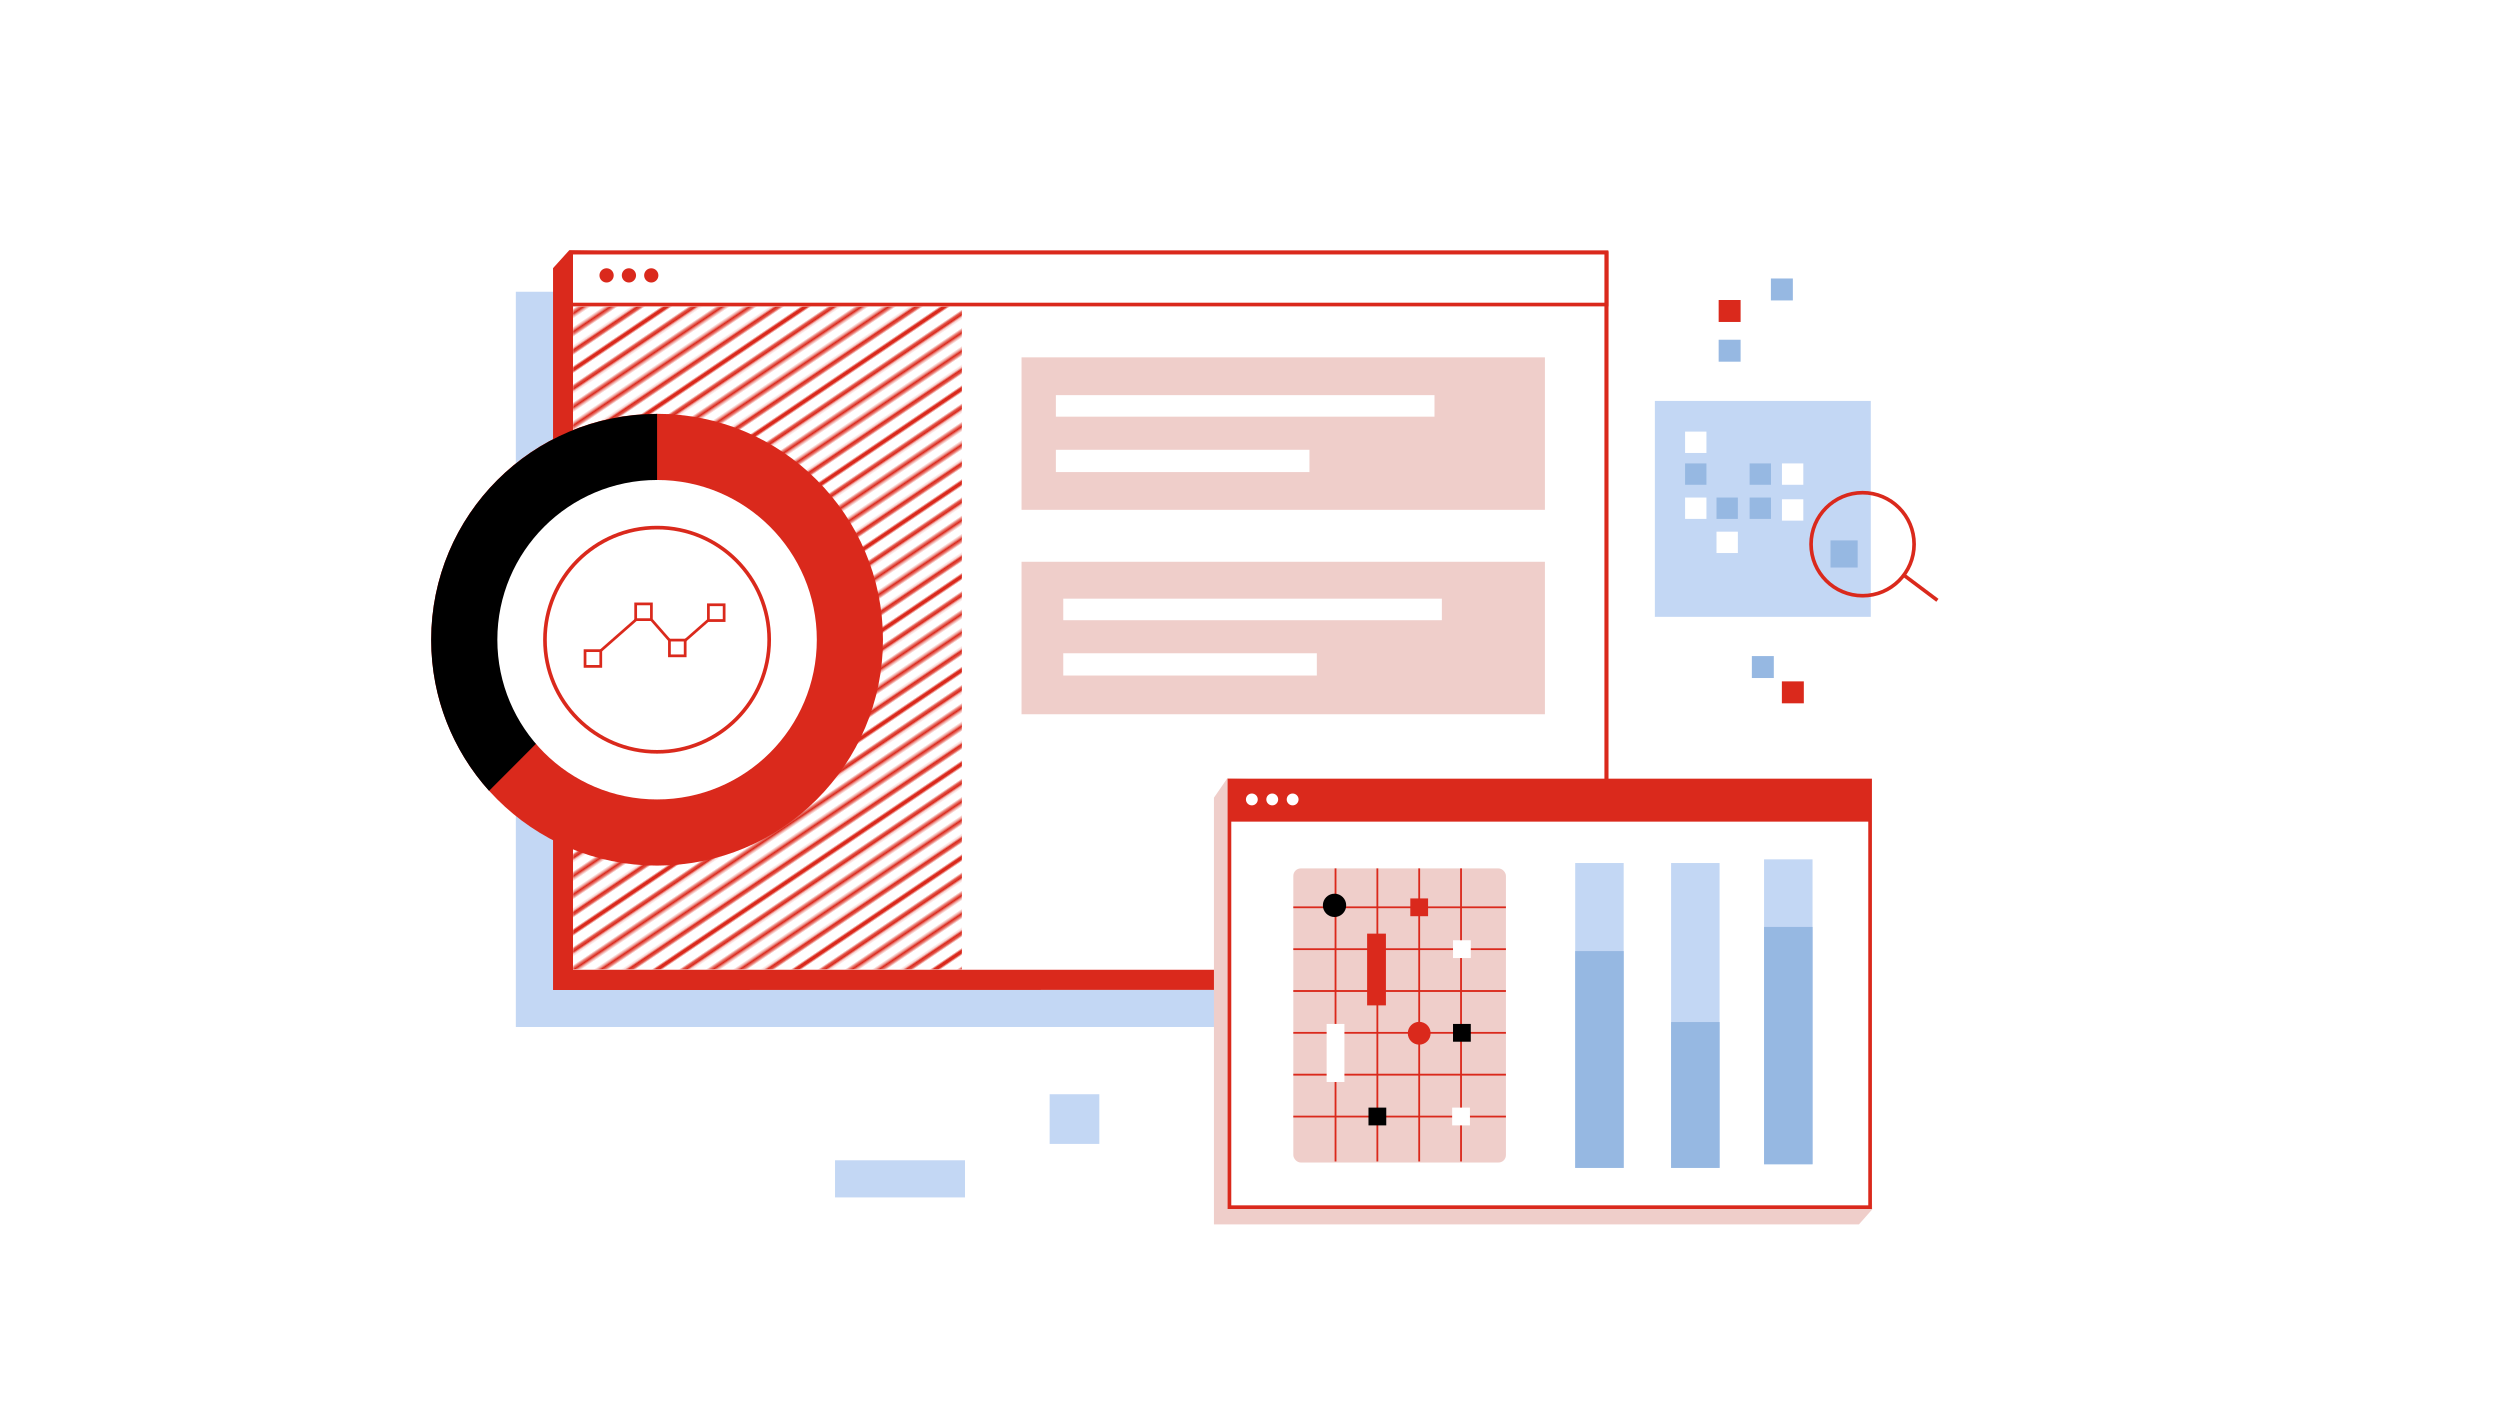 <svg xmlns="http://www.w3.org/2000/svg" width="1366" height="768"><defs><clipPath id="b"><path fill="none" d="M302.178 136.81h576.716v404.132H302.178z"/></clipPath><clipPath id="a"><path fill="none" d="M0 0h72v72H0z"/></clipPath><pattern id="c" x="0" y="0" width="72" height="72" patternTransform="rotate(-34 -15687.058 -1009.544) scale(1.18)" patternUnits="userSpaceOnUse"><g fill="none"><path d="M0 0h72v72H0z"/><g clip-path="url(#a)" stroke="#da291c" stroke-width="2"><path d="M71.75 68.399h72.5M71.75 54h72.5m-72.5-14.399h72.5M71.75 25.2h72.5m-72.5-14.4h72.5m-72.5 50.4h72.5m-72.5-14.4h72.5m-72.5-14.4h72.5M71.75 18h72.5M71.75 3.601h72.5M-.25 68.399h72.5M-.25 54h72.5M-.25 39.601h72.5M-.25 25.2h72.5M-.25 10.8h72.5M-.25 61.2h72.5M-.25 46.8h72.5M-.25 32.4h72.5M-.25 18h72.5M-.25 3.601h72.5m-144.5 64.798H.25M-72.25 54H.25m-72.5-14.399H.25M-72.25 25.2H.25m-72.5-14.4H.25m-72.5 50.4H.25m-72.5-14.4H.25m-72.5-14.4H.25M-72.25 18H.25m-72.5-14.399H.25"/></g></g></pattern></defs><path fill="#fff" d="M401.039 99h729.364v520.748H401.039z"/><path fill="#c3d7f4" d="M281.852 159.41h428.39v401.737h-428.39zm291.677 438.482h27.144v27.144h-27.144zm-117.271 36.089h71.016v20.288h-71.016z"/><path fill="#da291c" d="M310.962 136.809l-8.785 9.711v394.422l568.479-.13 8.213-8.747-10.996-383.52-556.91-11.736z"/><path fill="#fff" d="M312.08 138.548h565.696v392.397H312.08z"/><g clip-path="url(#b)"><path fill="none" stroke="#da291c" stroke-miterlimit="10" stroke-width="2" d="M312.08 138.548h565.696v392.397H312.08z"/></g><path fill="#fff" d="M312.08 137.929h565.696V166.4H312.08z"/><path fill="none" stroke="#da291c" stroke-miterlimit="10" stroke-width="2" d="M312.08 137.929h565.696V166.4H312.08z"/><path d="M335.322 150.478a3.884 3.884 0 11-7.769 0 3.884 3.884 0 017.769 0m12.208 0a3.884 3.884 0 11-7.769 0 3.884 3.884 0 017.768 0m12.208 0a3.884 3.884 0 11-7.768 0 3.884 3.884 0 017.768 0" fill="#da291c"/><path fill="none" stroke="#da291c" stroke-miterlimit="10" stroke-width="2" d="M312.08 137.93h565.696v393.016H312.08z"/><path fill="none" d="M302.178 136.81h576.716v404.132H302.178z"/><path fill="url(#c)" d="M313.191 167.521h212.381v362.171H313.191z"/><path d="M359.026 226.11c-68.168 0-123.43 55.26-123.43 123.43s55.262 123.429 123.43 123.429 123.43-55.262 123.43-123.43-55.262-123.43-123.43-123.43zm0 210.062c-47.846 0-86.633-38.787-86.633-86.633s38.787-86.633 86.633-86.633 86.633 38.787 86.633 86.633-38.787 86.633-86.633 86.633z" fill="#da291c"/><path d="M359.026 226.173c-68.168 0-123.43 55.261-123.43 123.43 0 31.716 11.963 60.64 31.623 82.502l26.045-26.103c-13.01-15.155-20.87-34.86-20.87-56.4 0-47.845 38.786-86.632 86.632-86.632v-36.797z"/><circle cx="359.026" cy="349.539" r="87.278" fill="#fff"/><circle cx="359.026" cy="349.539" r="61.259" fill="none" stroke="#da291c" stroke-miterlimit="10" stroke-width="2"/><path fill="#efceca" d="M558.17 195.256h285.973v83.314H558.17zm0 111.694h285.973v83.314H558.17z"/><path fill="#fff" d="M580.965 327.102h206.868v11.774H580.965zm0 29.859h138.554v12.151H580.965zm-4.03-141.053h206.868v11.774H576.935zm0 29.86h138.554v12.151H576.935z"/><path fill="#efceca" d="M1015.733 669H663.298V435.854l7.283-10.573 342.77 10.573 9.654 224.936-7.272 8.21z"/><path fill="#fff" stroke="#da291c" stroke-miterlimit="10" stroke-width="2" d="M671.769 426.462h350.053v233.146H671.769z"/><path fill="#c3d7f4" d="M904.218 219.059h117.987v117.987H904.218z"/><path fill="#96b8e2" d="M1000.191 295.27h14.83v14.83h-14.83zm-61.117-109.636h11.995v11.995h-11.995z"/><path fill="#da291c" d="M939.074 163.923h11.995v11.995h-11.995z"/><path fill="#96b8e2" d="M967.618 152.164h11.995v11.995h-11.995zm-10.404 206.313h11.995v11.995h-11.995z"/><path fill="#da291c" d="M973.615 372.301h11.995v11.995h-11.995z"/><path fill="#96b8e2" d="M920.728 253.214h11.669v11.669h-11.669z"/><path fill="#fff" d="M920.728 271.86h11.669v11.669h-11.669z"/><path fill="#96b8e2" d="M937.899 271.86h11.669v11.669h-11.669z"/><path fill="#fff" d="M937.899 290.506h11.669v11.669h-11.669zm35.759-17.7h11.669v11.669h-11.669zm0-19.592h11.669v11.669h-11.669z"/><path fill="#96b8e2" d="M955.991 253.214h11.669v11.669h-11.669z"/><path fill="#fff" d="M920.728 235.83h11.669v11.669h-11.669z"/><path fill="#96b8e2" d="M955.991 271.86h11.669v11.669h-11.669z"/><path fill="#c3d7f4" d="M860.688 471.556h26.491v166.595h-26.491z"/><path fill="#96b8e2" d="M860.688 519.67h26.491v118.481h-26.491z"/><path fill="#c3d7f4" d="M913.083 471.556h26.491v166.595h-26.491z"/><path fill="#96b8e2" d="M913.083 558.449h26.491v79.701h-26.491z"/><path fill="#c3d7f4" d="M963.882 469.555h26.491V636.15h-26.491z"/><path fill="#96b8e2" d="M963.882 506.471h26.491v129.678h-26.491z"/><rect x="706.669" y="474.497" width="116.172" height="160.713" rx="4.092" ry="4.092" fill="#efceca"/><path fill="#fff" stroke="#da291c" stroke-miterlimit="10" d="M729.733 474.497v160.116m22.859-160.116v160.116m22.86-160.116v160.116m22.86-160.116v160.116m24.529-138.856H706.669m116.172 22.86H706.669m116.172 22.86H706.669m116.172 22.86H706.669m116.172 22.859H706.669m116.172 22.887H706.669"/><circle cx="729.183" cy="494.688" r="6.374"/><circle cx="775.452" cy="564.568" r="6.237" fill="#da291c"/><path fill="#da291c" d="M746.989 510.136h10.279v39.206h-10.279z"/><path fill="#fff" d="M793.927 513.76h9.713v9.713h-9.713z"/><path fill="#da291c" d="M770.595 490.901h9.713v9.713h-9.713z"/><path fill="#fff" d="M793.455 605.199h9.713v9.713h-9.713zm-68.579-45.719h9.713v31.726h-9.713z"/><path d="M793.927 559.48h9.713v9.713h-9.713zm-46.191 45.719h9.713v9.713h-9.713z"/><g stroke="#da291c" stroke-miterlimit="10" stroke-width="1.5"><path fill="#fff" d="M319.663 355.512h8.599v8.599h-8.599zm46.114-5.765h8.599v8.599h-8.599z"/><path fill="none" d="M328.262 355.512l23.365-20.528m22.749 14.974l14.888-13.08"/><path fill="#fff" d="M347.328 329.965h8.599v8.599h-8.599zm39.74.493h8.599v8.599h-8.599zm-31.141 8.106l9.85 11.263"/></g><path fill="#fff" stroke="#da291c" stroke-miterlimit="10" stroke-width="2" d="M671.769 447.943h350.053"/><g fill="none" stroke="#da291c" stroke-miterlimit="10" stroke-width="2"><circle cx="1017.715" cy="297.358" r="28.15"/><path d="M1040.236 314.247l18.358 13.766"/></g><path fill="#da291c" d="M671.769 426.462h350.053v21.481H671.769z"/><g fill="#fff"><circle cx="684.012" cy="436.817" r="3.237"/><circle cx="695.155" cy="436.817" r="3.237"/><circle cx="706.298" cy="436.817" r="3.237"/></g></svg>
